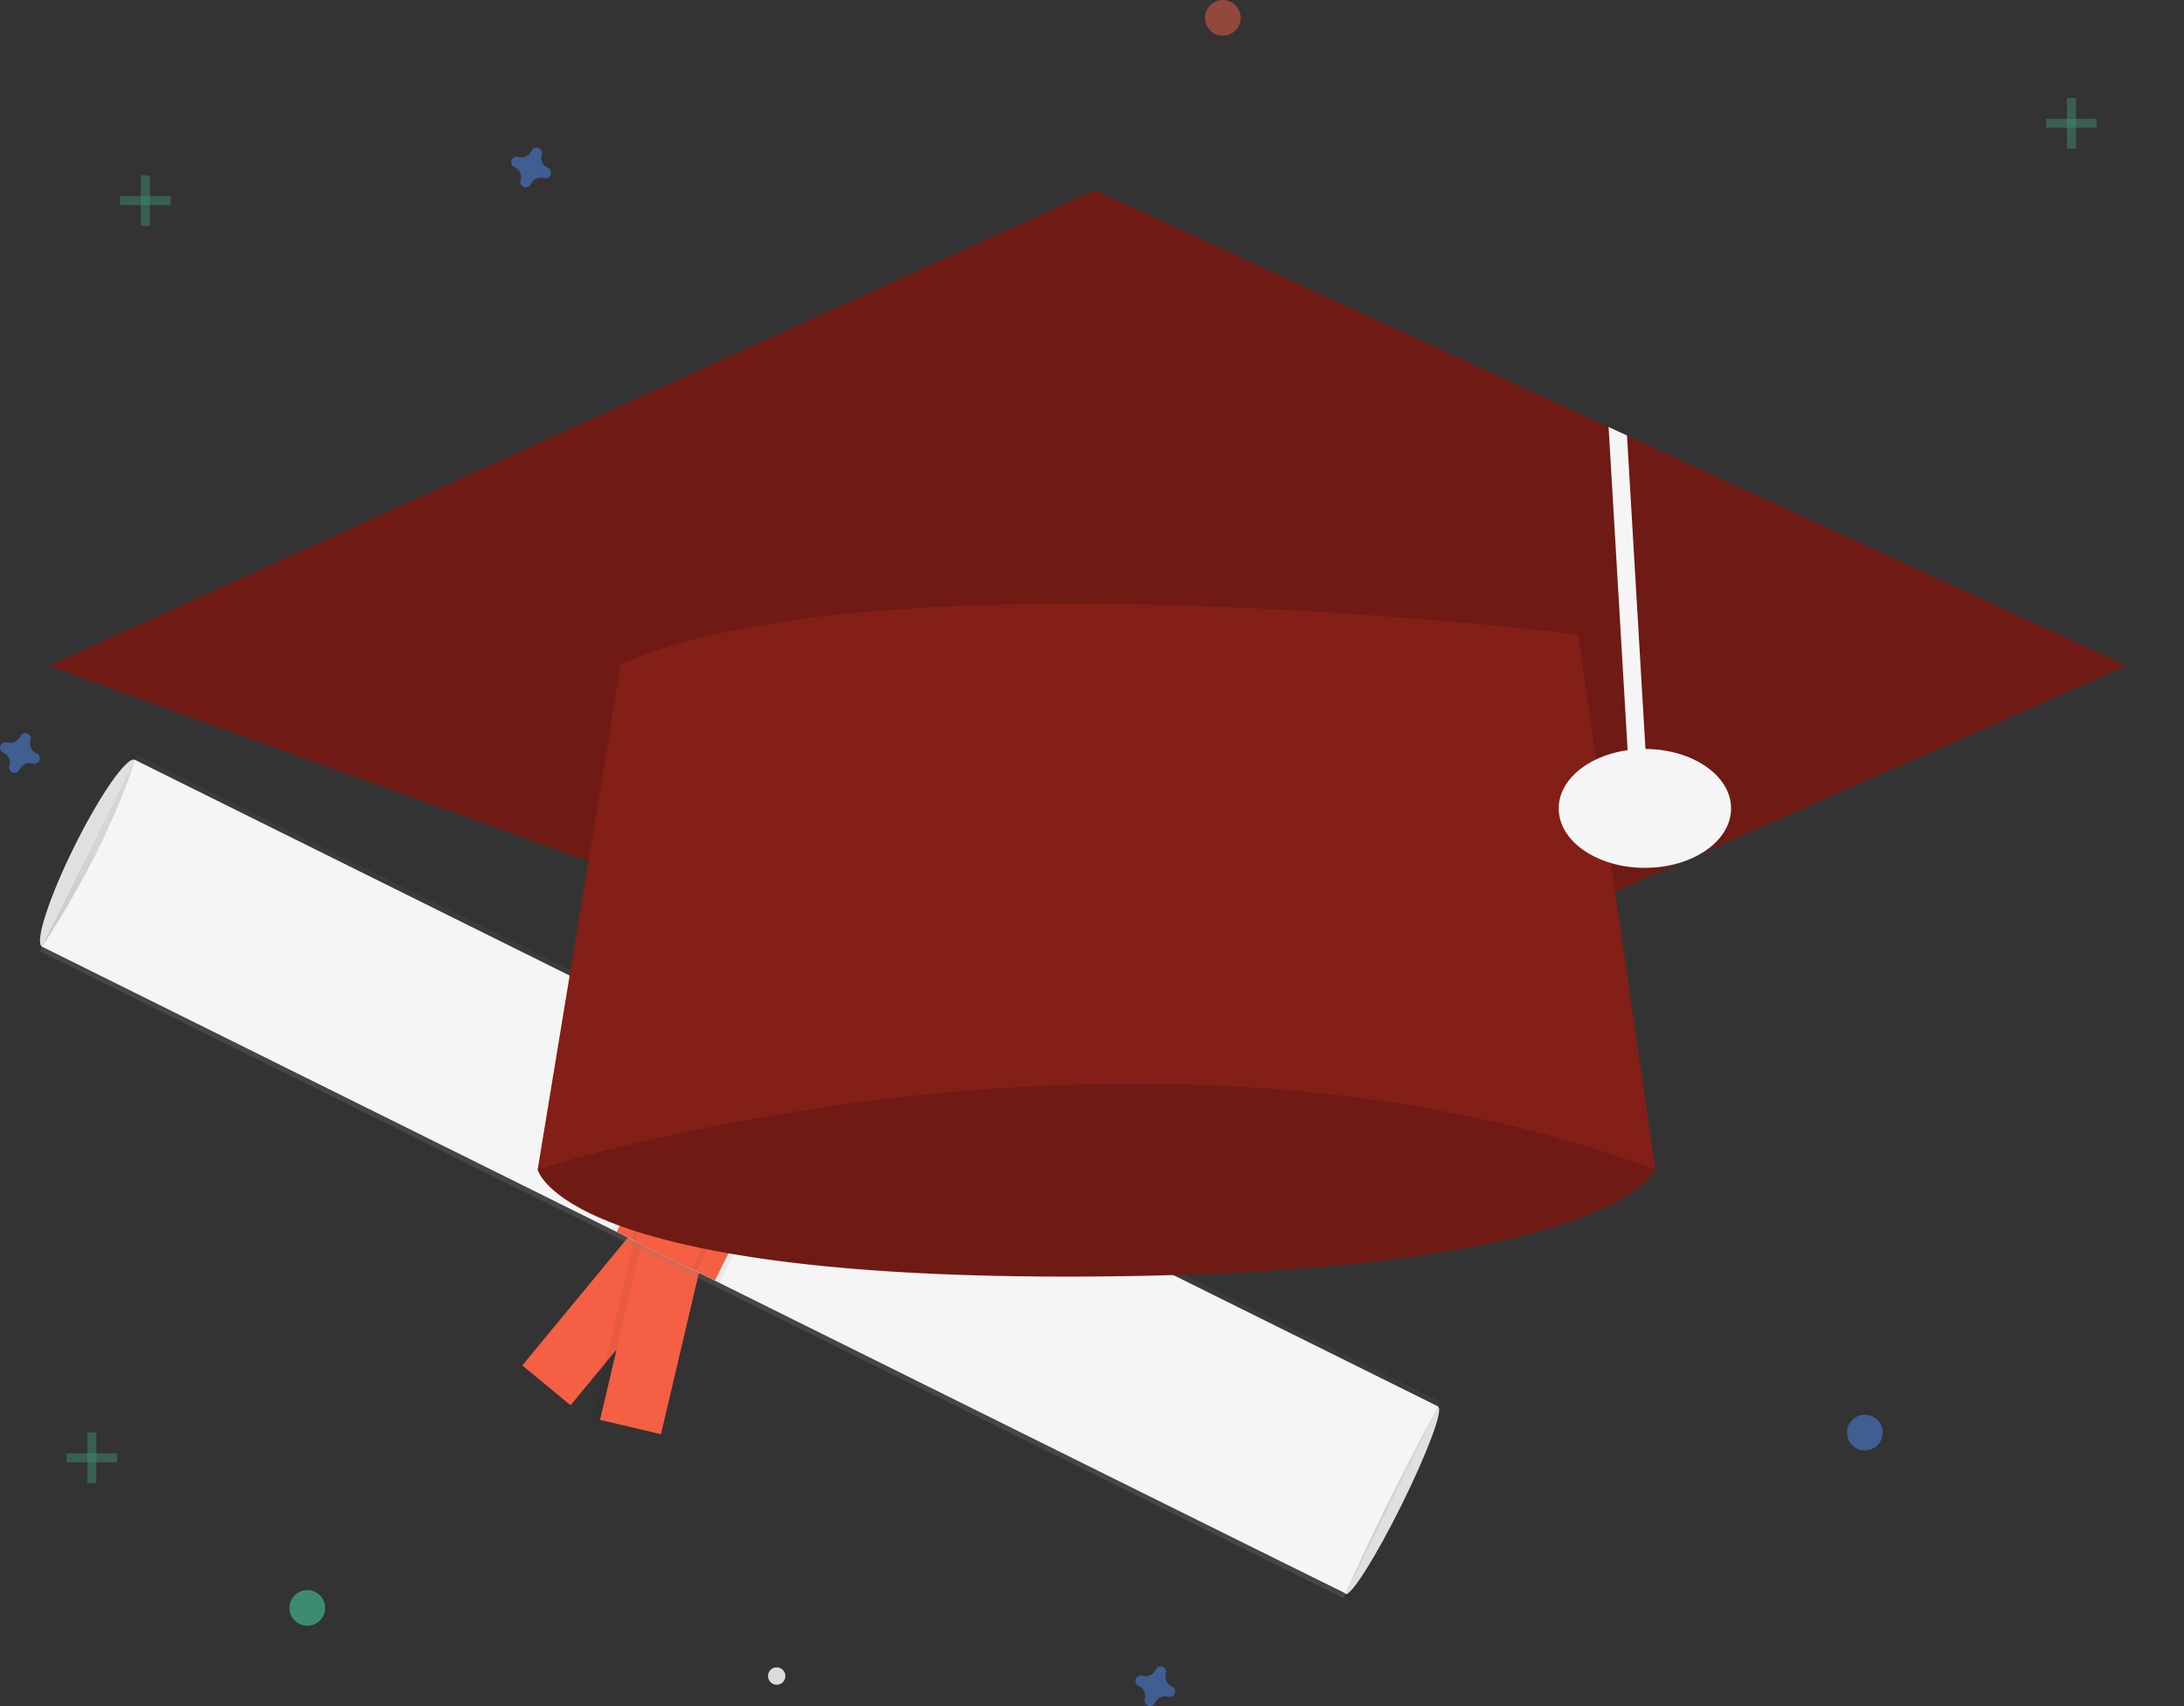 <?xml version="1.0" encoding="UTF-8"?> <svg xmlns="http://www.w3.org/2000/svg" width="256" height="200" viewBox="0 0 256 200" fill="none"><rect x="0" y="0" width="256" height="200" fill="#333333" stroke="none"/> <g clip-path="url(#clip0)"> <path d="M12.01 100.839C15.011 94.79 16.709 89.521 15.802 89.071C14.894 88.621 11.725 93.16 8.724 99.209C5.722 105.258 4.025 110.527 4.932 110.977C5.84 111.428 9.008 106.889 12.01 100.839Z" fill="#E0E0E0"></path> <path d="M164.267 176.457C167.269 170.408 169.202 165.256 168.586 164.95C167.969 164.644 165.036 169.3 162.035 175.349C159.033 181.398 157.1 186.55 157.716 186.856C158.333 187.162 161.266 182.506 164.267 176.457Z" fill="#E0E0E0"></path> <path d="M82.448 145.876L76.791 141.205L61.221 160.062L66.878 164.733L82.448 145.876Z" fill="#F55F44"></path> <path opacity="0.05" d="M69.439 166.237L77.475 168.126L83.072 144.321L75.037 142.431L69.439 166.237Z" fill="black"></path> <path d="M70.333 166.447L77.475 168.126L83.072 144.321L75.93 142.642L70.333 166.447Z" fill="#F55F44"></path> <path d="M16.073 88.523L4.66 111.525L157.457 187.338L168.87 164.336L16.073 88.523Z" fill="url(#paint0_linear)"></path> <path d="M157.729 186.79C154.738 185.356 2.742 109.89 4.932 110.977C13.368 98.101 15.802 89.071 15.802 89.071L168.598 164.884C168.598 164.884 163.233 174.301 157.729 186.79Z" fill="#F5F5F5"></path> <path opacity="0.05" d="M95.212 128.472L82.616 122.222L71.747 144.129L84.343 150.378L95.212 128.472Z" fill="black"></path> <path d="M94.665 128.2L83.164 122.494L72.294 144.4L83.795 150.107L94.665 128.2Z" fill="#F55F44"></path> <path opacity="0.05" d="M92.474 127.113L84.807 123.309L73.937 145.215L81.605 149.02L92.474 127.113Z" fill="black"></path> <path d="M91.926 126.842L85.354 123.581L74.485 145.487L81.057 148.748L91.926 126.842Z" fill="#F55F44"></path> <path d="M91.041 197.496C91.604 197.496 92.061 197.04 92.061 196.477C92.061 195.914 91.604 195.457 91.041 195.457C90.478 195.457 90.022 195.914 90.022 196.477C90.022 197.04 90.478 197.496 91.041 197.496Z" fill="#DBDBDB"></path> <g opacity="0.5"> <path opacity="0.5" d="M11.287 167.933H10.241V173.856H11.287V167.933Z" fill="#47E6B1"></path> <path opacity="0.5" d="M13.725 171.417V170.372H7.802V171.417H13.725Z" fill="#47E6B1"></path> </g> <g opacity="0.5"> <path opacity="0.5" d="M17.558 20.556H16.513V26.479H17.558V20.556Z" fill="#47E6B1"></path> <path opacity="0.5" d="M19.997 24.04V22.995H14.074V24.04H19.997Z" fill="#47E6B1"></path> </g> <g opacity="0.5"> <path opacity="0.5" d="M243.327 11.498H242.282V17.421H243.327V11.498Z" fill="#47E6B1"></path> <path opacity="0.5" d="M245.766 14.982V13.936H239.843V14.982H245.766Z" fill="#47E6B1"></path> </g> <path opacity="0.5" d="M4.282 88.306C3.994 88.181 3.762 87.954 3.63 87.669C3.499 87.383 3.477 87.06 3.568 86.759C3.583 86.713 3.593 86.665 3.596 86.617C3.605 86.48 3.569 86.343 3.493 86.227C3.418 86.112 3.307 86.024 3.178 85.976C3.048 85.928 2.907 85.923 2.775 85.962C2.642 86.001 2.526 86.082 2.443 86.192C2.414 86.231 2.391 86.273 2.372 86.318C2.246 86.606 2.019 86.838 1.734 86.969C1.449 87.101 1.125 87.123 0.825 87.031C0.779 87.016 0.731 87.007 0.683 87.003C0.545 86.995 0.408 87.031 0.293 87.107C0.177 87.182 0.089 87.293 0.041 87.422C-0.006 87.551 -0.011 87.693 0.028 87.825C0.067 87.957 0.147 88.074 0.257 88.157C0.296 88.185 0.339 88.209 0.383 88.228C0.671 88.353 0.903 88.58 1.035 88.865C1.166 89.151 1.188 89.475 1.097 89.775C1.082 89.821 1.072 89.869 1.069 89.917C1.06 90.055 1.097 90.192 1.172 90.307C1.247 90.422 1.358 90.511 1.487 90.558C1.617 90.606 1.758 90.611 1.89 90.572C2.023 90.533 2.139 90.453 2.222 90.343C2.251 90.303 2.275 90.261 2.293 90.216C2.419 89.928 2.646 89.697 2.931 89.565C3.216 89.433 3.54 89.412 3.84 89.503C3.887 89.518 3.934 89.527 3.982 89.531C4.12 89.539 4.257 89.503 4.372 89.428C4.488 89.352 4.576 89.242 4.624 89.112C4.671 88.983 4.676 88.842 4.637 88.709C4.599 88.577 4.518 88.461 4.408 88.378C4.369 88.349 4.327 88.325 4.282 88.306Z" fill="#4D8AF0"></path> <path opacity="0.5" d="M64.208 19.67C63.92 19.544 63.688 19.317 63.557 19.032C63.425 18.747 63.403 18.423 63.495 18.123C63.51 18.077 63.519 18.029 63.523 17.981C63.531 17.843 63.495 17.706 63.419 17.591C63.344 17.475 63.233 17.387 63.104 17.339C62.975 17.292 62.833 17.287 62.701 17.326C62.569 17.365 62.452 17.445 62.369 17.555C62.341 17.594 62.317 17.637 62.298 17.681C62.173 17.969 61.946 18.201 61.66 18.333C61.375 18.464 61.051 18.486 60.751 18.395C60.705 18.38 60.657 18.37 60.609 18.367C60.471 18.358 60.335 18.395 60.219 18.47C60.103 18.545 60.015 18.656 59.968 18.785C59.92 18.915 59.915 19.056 59.954 19.189C59.993 19.321 60.073 19.437 60.184 19.52C60.223 19.549 60.265 19.573 60.309 19.591C60.598 19.717 60.829 19.944 60.961 20.229C61.093 20.514 61.114 20.838 61.023 21.139C61.008 21.184 60.999 21.232 60.995 21.28C60.987 21.418 61.023 21.555 61.098 21.67C61.174 21.786 61.284 21.874 61.414 21.922C61.543 21.97 61.684 21.974 61.817 21.935C61.949 21.897 62.065 21.816 62.148 21.706C62.177 21.667 62.201 21.625 62.219 21.58C62.345 21.292 62.572 21.06 62.857 20.928C63.142 20.797 63.466 20.775 63.767 20.866C63.813 20.881 63.861 20.891 63.909 20.894C64.046 20.903 64.183 20.867 64.299 20.791C64.414 20.716 64.502 20.605 64.55 20.476C64.598 20.346 64.603 20.205 64.564 20.073C64.525 19.94 64.444 19.824 64.334 19.741C64.295 19.712 64.253 19.689 64.208 19.67Z" fill="#4D8AF0"></path> <path opacity="0.5" d="M137.374 197.707C137.086 197.581 136.854 197.354 136.723 197.069C136.591 196.784 136.569 196.46 136.661 196.16C136.676 196.114 136.685 196.066 136.689 196.018C136.697 195.88 136.661 195.743 136.585 195.628C136.51 195.512 136.399 195.424 136.27 195.376C136.141 195.329 135.999 195.324 135.867 195.363C135.735 195.402 135.618 195.482 135.535 195.592C135.507 195.631 135.483 195.674 135.464 195.718C135.339 196.006 135.112 196.238 134.826 196.37C134.541 196.501 134.217 196.523 133.917 196.432C133.871 196.417 133.823 196.407 133.775 196.404C133.637 196.395 133.5 196.432 133.385 196.507C133.269 196.582 133.181 196.693 133.134 196.822C133.086 196.952 133.081 197.093 133.12 197.225C133.159 197.358 133.239 197.474 133.349 197.557C133.388 197.586 133.431 197.61 133.475 197.628C133.763 197.754 133.995 197.981 134.127 198.266C134.258 198.551 134.28 198.875 134.189 199.175C134.174 199.222 134.165 199.269 134.161 199.317C134.153 199.455 134.189 199.592 134.264 199.707C134.34 199.823 134.45 199.911 134.58 199.959C134.709 200.007 134.85 200.011 134.983 199.972C135.115 199.934 135.231 199.853 135.314 199.743C135.343 199.704 135.367 199.662 135.385 199.617C135.511 199.329 135.738 199.097 136.023 198.965C136.308 198.834 136.632 198.812 136.933 198.904C136.979 198.918 137.026 198.928 137.075 198.931C137.212 198.94 137.349 198.904 137.465 198.828C137.58 198.753 137.668 198.642 137.716 198.513C137.764 198.383 137.768 198.242 137.73 198.11C137.691 197.977 137.61 197.861 137.5 197.778C137.461 197.749 137.419 197.726 137.374 197.707Z" fill="#4D8AF0"></path> <path opacity="0.5" d="M218.59 170.024C219.744 170.024 220.68 169.088 220.68 167.933C220.68 166.779 219.744 165.843 218.59 165.843C217.435 165.843 216.499 166.779 216.499 167.933C216.499 169.088 217.435 170.024 218.59 170.024Z" fill="#4D8AF0"></path> <path opacity="0.5" d="M36.023 190.58C37.178 190.58 38.114 189.644 38.114 188.489C38.114 187.335 37.178 186.399 36.023 186.399C34.869 186.399 33.933 187.335 33.933 188.489C33.933 189.644 34.869 190.58 36.023 190.58Z" fill="#47E6B1"></path> <path opacity="0.5" d="M143.333 4.181C144.488 4.181 145.424 3.245 145.424 2.09C145.424 0.936 144.488 0 143.333 0C142.179 0 141.243 0.936 141.243 2.09C141.243 3.245 142.179 4.181 143.333 4.181Z" fill="#F55F44"></path> <path d="M71.387 124.556L63.025 137.099C63.025 137.099 65.812 149.99 127.481 149.642C189.149 149.293 194.027 137.099 194.027 137.099L182.529 120.375L147.34 96.335L71.387 124.556Z" fill="#831F17"></path> <path opacity="0.15" d="M71.387 124.556L63.025 137.099C63.025 137.099 65.812 149.99 127.481 149.642C189.149 149.293 194.027 137.099 194.027 137.099L182.529 120.375L147.34 96.335L71.387 124.556Z" fill="black"></path> <path d="M249.25 78.044L139.501 126.473L5.712 78.044L128.352 22.298L188.553 50.056L190.71 51.052L249.25 78.044Z" fill="#831F17"></path> <path opacity="0.15" d="M249.25 78.044L139.501 126.473L5.712 78.044L128.352 22.298L188.553 50.056L190.71 51.052L249.25 78.044Z" fill="black"></path> <path d="M192.982 89.653L190.891 89.778L188.553 50.056L190.71 51.052L192.982 89.653Z" fill="#F5F5F5"></path> <path d="M72.781 77.87L63.025 137.099C63.025 137.099 133.055 114.452 194.027 137.099L184.968 74.385C184.968 74.385 103.092 64.281 72.781 77.87Z" fill="#831F17"></path> <path d="M192.808 101.735C198.388 101.735 202.911 98.616 202.911 94.767C202.911 90.919 198.388 87.799 192.808 87.799C187.227 87.799 182.704 90.919 182.704 94.767C182.704 98.616 187.227 101.735 192.808 101.735Z" fill="#F5F5F5"></path> </g> <defs> <linearGradient id="paint0_linear" x1="81.059" y1="149.431" x2="92.472" y2="126.43" gradientUnits="userSpaceOnUse"> <stop stop-color="#808080" stop-opacity="0.25"></stop> <stop offset="0.535" stop-color="#808080" stop-opacity="0.12"></stop> <stop offset="1" stop-color="#808080" stop-opacity="0.1"></stop> </linearGradient> <clipPath id="clip0"> <rect width="277.123" height="200" fill="white"></rect> </clipPath> </defs> </svg> 